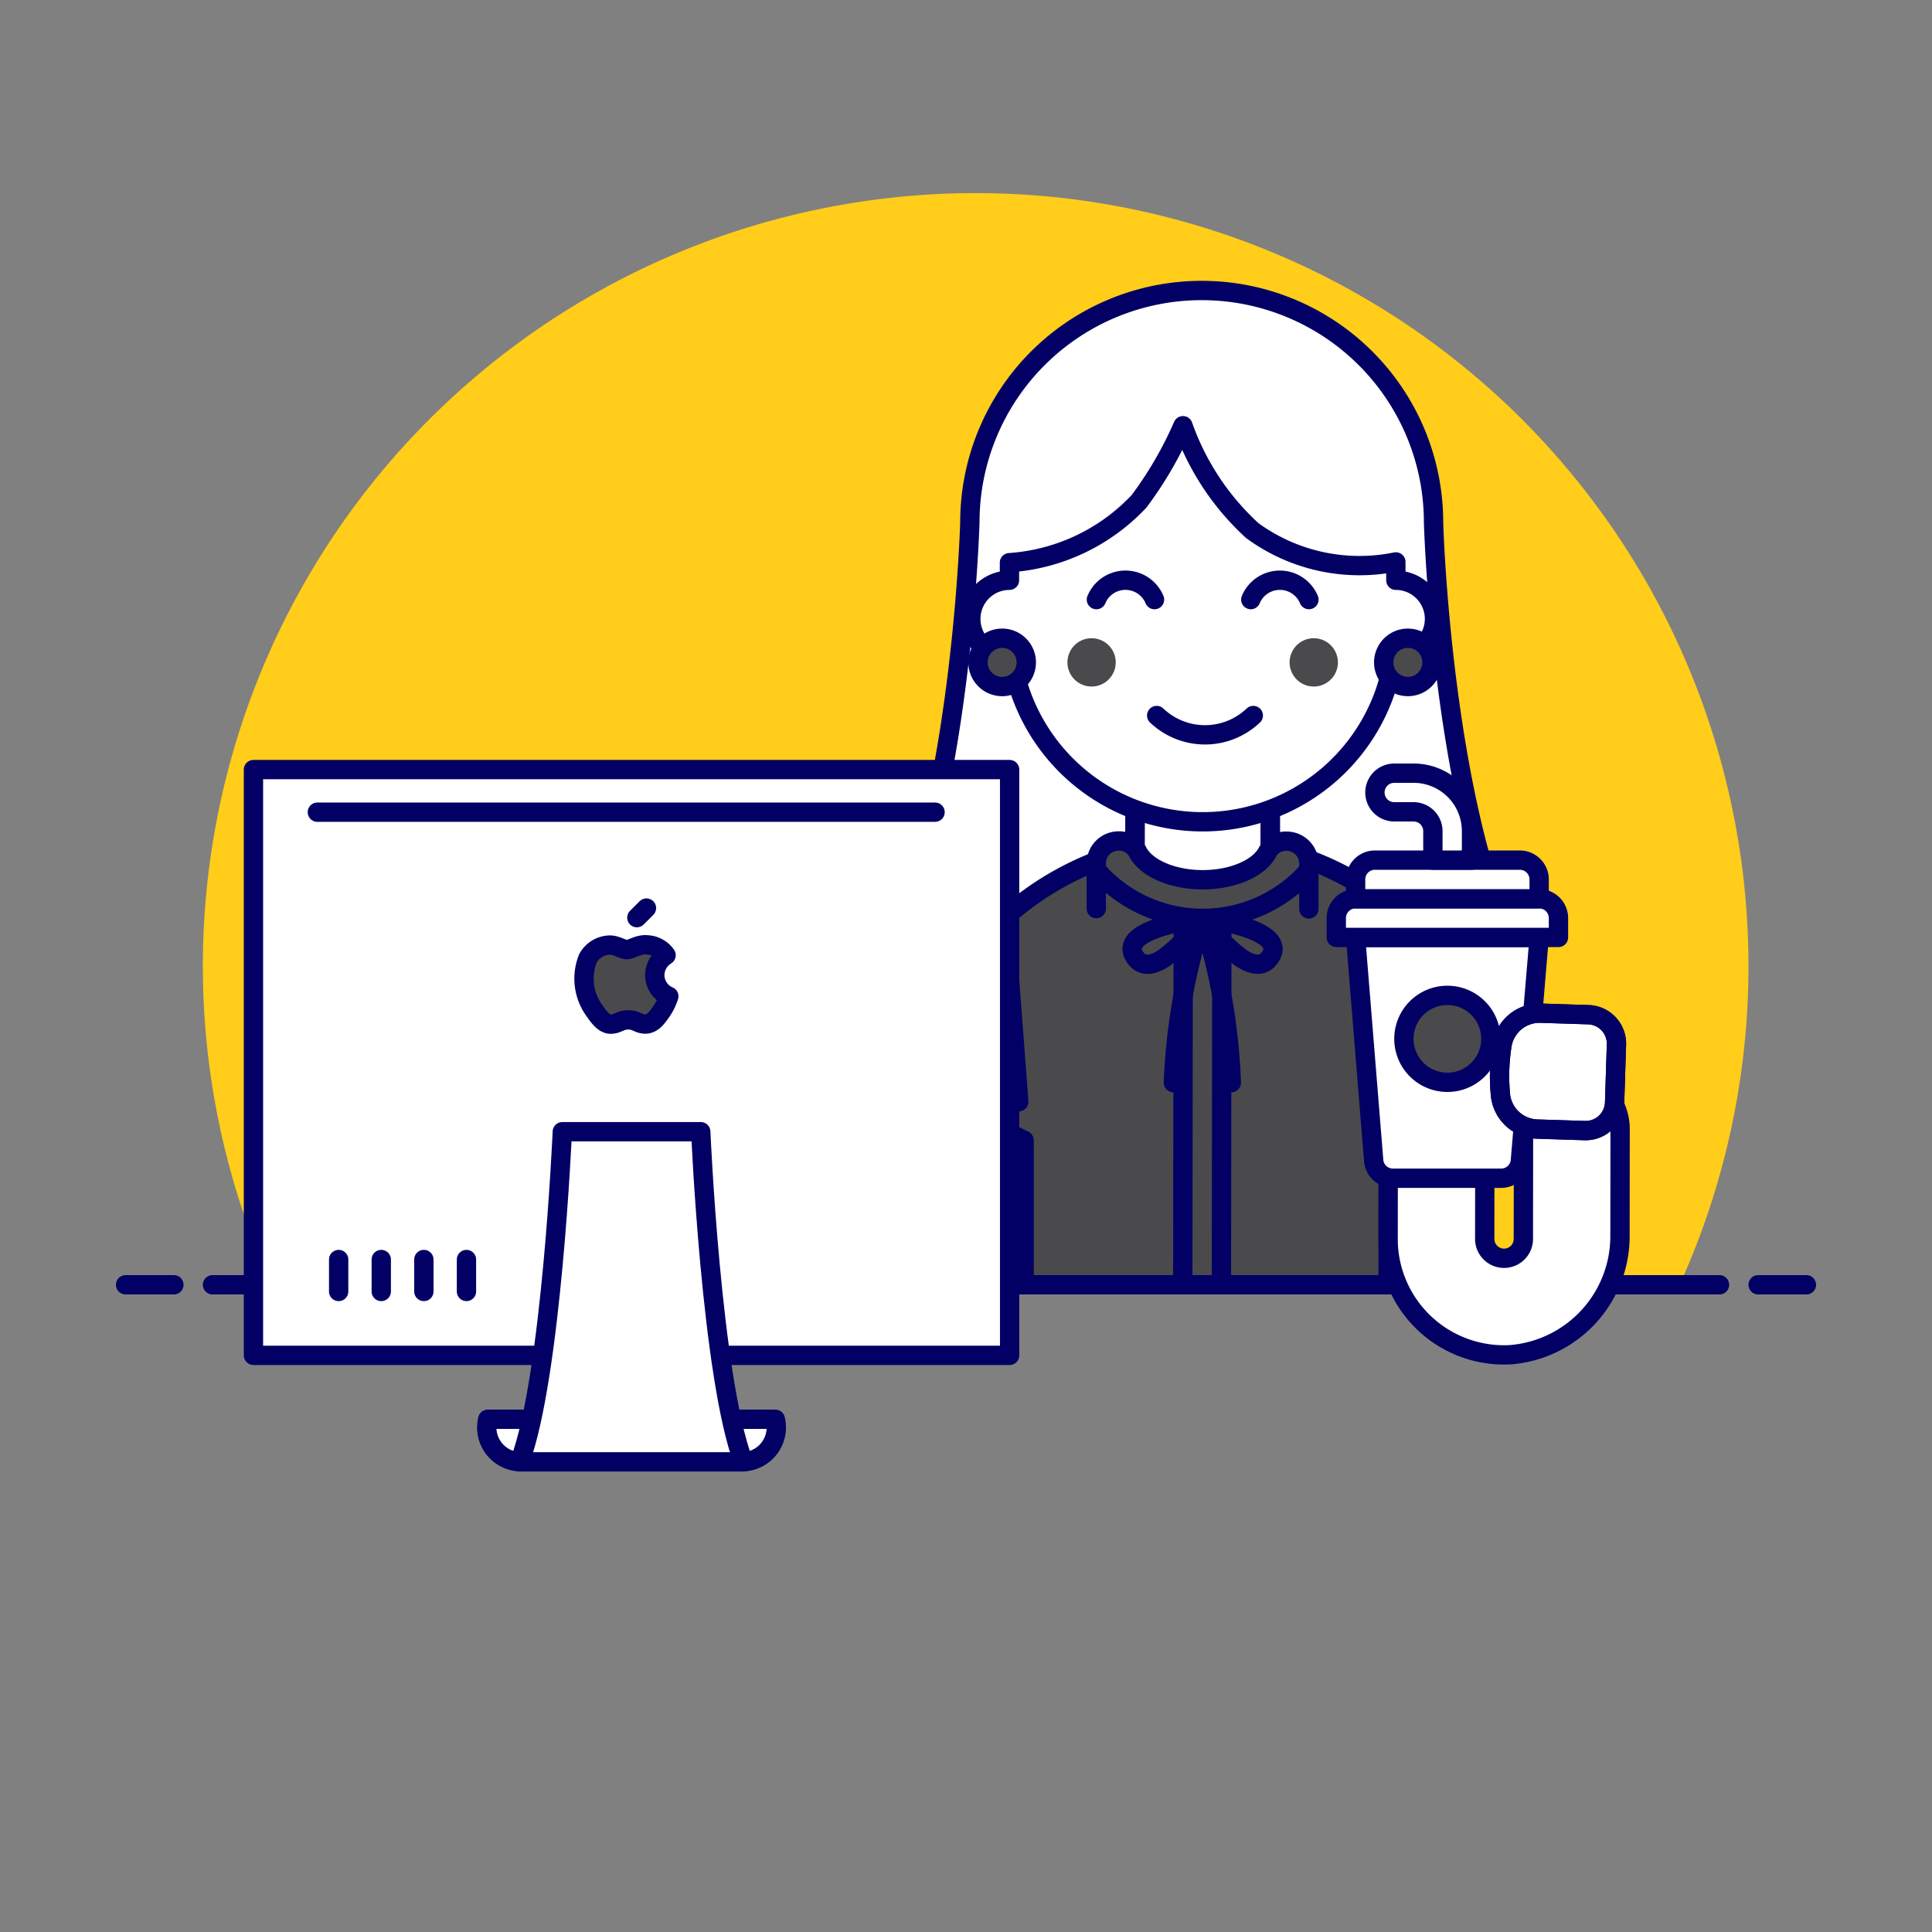 <svg viewBox="0 0 100 100" xmlns="http://www.w3.org/2000/svg" id="Boss-Sit-1-4--Streamline-Ux" height="100" width="100">
  <rect x="0" y="0" width="100" height="100" fill="#808080" stroke="none"/>
  <desc>
    Boss Sit 1 4 Streamline Illustration: https://streamlinehq.com
  </desc>
  <path d="M90.5 50a40 40 0 1 0 -76.436 16.5h72.872A39.844 39.844 0 0 0 90.5 50Z" fill="#ffcd1a" stroke-width="1"></path>
  <path d="m11 66.5 78 0" fill="none" stroke="#020064" stroke-linecap="round" stroke-linejoin="round" stroke-width="1"></path>
  <path d="m6.5 66.5 2.5 0" fill="none" stroke="#020064" stroke-linecap="round" stroke-linejoin="round" stroke-width="1"></path>
  <path d="m91 66.5 2.5 0" fill="none" stroke="#020064" stroke-linecap="round" stroke-linejoin="round" stroke-width="1"></path>
  <path d="M77.64 47.519c-3.085 -8.089 -3.44 -20.45 -3.44 -20.483a12 12 0 1 0 -24 0s-0.354 12.384 -3.443 20.484a2 2 0 0 0 2.581 2.559c4.165 -1.592 10 -6.009 12.611 -11.056 0.084 0 0.166 0.013 0.251 0.013s0.167 -0.012 0.252 -0.013c2.607 5.047 8.445 9.464 12.61 11.056a2 2 0 0 0 2.578 -2.56Z" fill="#ffffff" stroke-width="1"></path>
  <path d="M77.64 47.519c-3.085 -8.089 -3.44 -20.45 -3.44 -20.483a12 12 0 1 0 -24 0s-0.354 12.384 -3.443 20.484a2 2 0 0 0 2.581 2.559c4.165 -1.592 10 -6.009 12.611 -11.056 0.084 0 0.166 0.013 0.251 0.013s0.167 -0.012 0.252 -0.013c2.607 5.047 8.445 9.464 12.61 11.056a2 2 0 0 0 2.578 -2.56Z" fill="none" stroke="#020064" stroke-linejoin="round" stroke-width="1"></path>
  <path d="M77.479 55.673v0.01c-0.21 0.159 -0.41 0.309 -0.62 0.449 -0.15 0.11 -0.3 0.21 -0.451 0.309a34.2 34.2 0 0 1 -4.553 2.6l-0.009 7.459H53v-7.477a36.723 36.723 0 0 1 -5.761 -3.386c0.031 -0.17 0.07 -0.34 0.111 -0.51a15.567 15.567 0 0 1 9.532 -10.6 14.728 14.728 0 0 1 1.991 -0.587 0.025 0.025 0 0 1 0.04 -0.01 15.165 15.165 0 0 1 6.92 0.008 0.025 0.025 0 0 1 0.04 0.01 14.673 14.673 0 0 1 1.989 0.592 15.57 15.57 0 0 1 9.508 10.622c0.04 0.17 0.08 0.338 0.109 0.511Z" fill="#4a4a4c" stroke-width="1"></path>
  <path d="M63.244 47.466 63.221 66.5" fill="none" stroke="#020064" stroke-linecap="round" stroke-linejoin="round" stroke-width="1"></path>
  <path d="M61.244 47.464 61.221 66.5" fill="none" stroke="#020064" stroke-linecap="round" stroke-linejoin="round" stroke-width="1"></path>
  <path d="M77.479 55.673v0.01c-0.21 0.159 -0.41 0.309 -0.62 0.449 -0.15 0.11 -0.3 0.21 -0.451 0.309a34.2 34.2 0 0 1 -4.553 2.6l-0.009 7.459H53v-7.477a36.723 36.723 0 0 1 -5.761 -3.386c0.031 -0.17 0.07 -0.34 0.111 -0.51a15.567 15.567 0 0 1 9.532 -10.6 14.728 14.728 0 0 1 1.991 -0.587 0.025 0.025 0 0 1 0.04 -0.01 15.165 15.165 0 0 1 6.92 0.008 0.025 0.025 0 0 1 0.04 0.01 14.673 14.673 0 0 1 1.989 0.592 15.57 15.57 0 0 1 9.508 10.622c0.04 0.17 0.08 0.338 0.109 0.511Z" fill="none" stroke="#020064" stroke-linecap="round" stroke-linejoin="round" stroke-width="1"></path>
  <path d="m65.745 46.039 -3.5 -0.004 -3.5 -0.005 0.007 -5.5 7 0.009 -0.007 5.5z" fill="#ffffff" stroke="#020064" stroke-linecap="round" stroke-linejoin="round" stroke-width="1"></path>
  <path d="m65.745 46.039 -3.5 -0.004 -3.5 -0.005 0.007 -5.5 7 0.009 -0.007 5.5z" fill="none" stroke="#020064" stroke-linecap="round" stroke-linejoin="round" stroke-width="1"></path>
  <path d="m56.744 47.028 0 -2.346a1.155 1.155 0 0 1 1.156 -1.153h0a1.088 1.088 0 0 1 0.983 0.556c0.421 0.833 1.768 1.448 3.361 1.45s2.942 -0.61 3.365 -1.442a1.085 1.085 0 0 1 0.983 -0.553h0a1.153 1.153 0 0 1 1.155 1.16l0 2.346" fill="#4a4a4c" stroke="#020064" stroke-linecap="round" stroke-linejoin="round" stroke-width="1"></path>
  <path d="M83.856 58.455 83.85 63.9a6.158 6.158 0 0 1 -5.668 6.22 6 6 0 0 1 -5.826 -3.577 5.935 5.935 0 0 1 -0.507 -2.421l0.006 -5.08a26.931 26.931 0 0 0 4.969 -2.935l0.035 0.021 -0.01 8a1 1 0 1 0 2 0l0.01 -8.5 2.185 0a2.815 2.815 0 0 1 2.812 2.827Z" fill="#ffffff" stroke="#020064" stroke-linecap="round" stroke-linejoin="round" stroke-width="1"></path>
  <path d="M47.854 56.094 47.841 66.5H53v-7.477a45.124 45.124 0 0 1 -5.146 -2.929Z" fill="#ffffff" stroke="#020064" stroke-linecap="round" stroke-linejoin="round" stroke-width="1"></path>
  <path d="M56.747 45.028a7.3 7.3 0 0 0 11 0.013" fill="none" stroke="#020064" stroke-linecap="round" stroke-linejoin="round" stroke-width="1"></path>
  <path d="M62.244 47.535s-4.5 0.494 -3.5 2c0.365 0.548 0.93 0.43 1.5 0.06a9.622 9.622 0 0 0 2 -2.06Z" fill="none" stroke="#020064" stroke-linecap="round" stroke-linejoin="round" stroke-width="1"></path>
  <path d="M62.244 47.535s4.5 0.505 3.5 2c-0.365 0.547 -0.93 0.427 -1.5 0.055a9.612 9.612 0 0 1 -2 -2.055Z" fill="none" stroke="#020064" stroke-linecap="round" stroke-linejoin="round" stroke-width="1"></path>
  <path d="M63.734 56.036a31.726 31.726 0 0 0 -1.49 -8.5 31.67 31.67 0 0 0 -1.51 8.5" fill="none" stroke="#020064" stroke-linecap="round" stroke-linejoin="round" stroke-width="1"></path>
  <path d="m72.24 50.546 -0.508 6.5" fill="none" stroke="#020064" stroke-linecap="round" stroke-linejoin="round" stroke-width="1"></path>
  <path d="m75.861 56.808 -1.126 -2.259" fill="none" stroke="#020064" stroke-linecap="round" stroke-linejoin="round" stroke-width="1"></path>
  <path d="m52.24 50.523 0.492 6.5" fill="none" stroke="#020064" stroke-linecap="round" stroke-linejoin="round" stroke-width="1"></path>
  <path d="m48.675 56.634 1.06 -2.114" fill="none" stroke="#020064" stroke-linecap="round" stroke-linejoin="round" stroke-width="1"></path>
  <path d="M77.7 60.985h-5.6a1 1 0 0 1 -1 -0.931l-0.934 -11.534h9.5l-0.966 11.5a1 1 0 0 1 -1 0.965Z" fill="#ffffff" stroke-width="1"></path>
  <path d="M77.7 60.985h-5.6a1 1 0 0 1 -1 -0.931l-0.934 -11.534h9.5l-0.966 11.5a1 1 0 0 1 -1 0.965Z" fill="none" stroke="#020064" stroke-linecap="round" stroke-linejoin="round" stroke-width="1"></path>
  <path d="M80.666 48.52h-11.5v-1a1 1 0 0 1 1 -1h9.5a1 1 0 0 1 1 1Z" fill="#ffffff" stroke="#020064" stroke-linejoin="round" stroke-width="1"></path>
  <path d="M79.666 46.52h-9.5v-1a1 1 0 0 1 1 -1h7.5a1 1 0 0 1 1 1Z" fill="#ffffff" stroke="#020064" stroke-linejoin="round" stroke-width="1"></path>
  <path d="M76.166 43.02a3 3 0 0 0 -3 -3h-1a1 1 0 0 0 0 2h1a1 1 0 0 1 1 1v1.5h2Z" fill="#ffffff" stroke="#020064" stroke-linecap="round" stroke-linejoin="round" stroke-width="1"></path>
  <path d="M72.666 53.77a2.25 2.25 0 1 0 4.5 0 2.25 2.25 0 1 0 -4.5 0Z" fill="#4a4a4c" stroke="#020064" stroke-linecap="round" stroke-linejoin="round" stroke-width="1"></path>
  <path d="m79.586 58.441 2.438 0.078a1.5 1.5 0 0 0 1.548 -1.451l0.095 -3a1.5 1.5 0 0 0 -1.451 -1.547l-2.439 -0.078a1.974 1.974 0 0 0 -2.028 1.612 10.33 10.33 0 0 0 -0.083 2.646 1.972 1.972 0 0 0 1.92 1.74Z" fill="#ffffff" stroke="#020064" stroke-linecap="round" stroke-linejoin="round" stroke-width="1"></path>
  <path d="m79.586 58.441 2.438 0.078a1.5 1.5 0 0 0 1.548 -1.451l0.095 -3a1.5 1.5 0 0 0 -1.451 -1.547l-2.439 -0.078a1.974 1.974 0 0 0 -2.028 1.612 10.33 10.33 0 0 0 -0.083 2.646 1.972 1.972 0 0 0 1.92 1.74Z" fill="none" stroke="#020064" stroke-linecap="round" stroke-linejoin="round" stroke-width="1"></path>
  <path d="M74.249 32.035a2.005 2.005 0 0 1 -2 2c-0.039 0 -0.079 -0.011 -0.119 -0.011a9.99 9.99 0 0 1 -19.76 0c-0.04 0 -0.08 0.011 -0.121 0.011a2 2 0 0 1 0 -4v-0.911a10.135 10.135 0 0 0 6.711 -3.18 19.557 19.557 0 0 0 2.27 -3.909 13.372 13.372 0 0 0 3.59 5.43 9.4 9.4 0 0 0 7.429 1.62v0.95a2 2 0 0 1 2 2Z" fill="#ffffff" stroke="#020064" stroke-linecap="round" stroke-linejoin="round" stroke-width="1"></path>
  <path d="M67.75 31.035a1.63 1.63 0 0 0 -3.009 0" fill="none" stroke="#020064" stroke-linecap="round" stroke-linejoin="round" stroke-width="1"></path>
  <path d="M59.757 31.035a1.628 1.628 0 0 0 -3.007 0" fill="none" stroke="#020064" stroke-linecap="round" stroke-linejoin="round" stroke-width="1"></path>
  <path d="M55.25 34.285a1.25 1.25 0 1 0 2.5 0 1.25 1.25 0 1 0 -2.5 0Z" fill="#4a4a4c" stroke-width="1"></path>
  <path d="M66.75 34.285a1.25 1.25 0 1 0 2.5 0 1.25 1.25 0 1 0 -2.5 0Z" fill="#4a4a4c" stroke-width="1"></path>
  <path d="M59.87 37.035a3.626 3.626 0 0 0 5 0" fill="none" stroke="#020064" stroke-linecap="round" stroke-linejoin="round" stroke-width="1"></path>
  <path d="M50.621 34.285a1.25 1.25 0 1 0 2.5 0 1.25 1.25 0 1 0 -2.5 0Z" fill="#4a4a4c" stroke="#020064" stroke-linecap="round" stroke-linejoin="round" stroke-width="1"></path>
  <path d="M71.621 34.285a1.25 1.25 0 1 0 2.5 0 1.25 1.25 0 1 0 -2.5 0Z" fill="#4a4a4c" stroke="#020064" stroke-linecap="round" stroke-linejoin="round" stroke-width="1"></path>
  <path d="m13.119 39.834 39.139 0 0 30.319 -39.139 0Z" fill="#ffffff" stroke-width="1"></path>
  <path d="M40.13 73.461a1.775 1.775 0 0 1 -1.721 2.2H26.968a1.775 1.775 0 0 1 -1.722 -2.2Z" fill="#ffffff" stroke="#020064" stroke-linecap="round" stroke-linejoin="round" stroke-width="1"></path>
  <path d="m13.119 39.834 39.139 0 0 30.319 -39.139 0Z" fill="none" stroke="#020064" stroke-linecap="round" stroke-linejoin="round" stroke-width="1"></path>
  <path d="M38.476 75.666H26.9c1.654 -4.41 2.205 -17.089 2.205 -17.089h7.166s0.552 12.679 2.205 17.089Z" fill="#ffffff" stroke="#020064" stroke-linecap="round" stroke-linejoin="round" stroke-width="1"></path>
  <path d="m17.529 65.192 0 1.654" fill="none" stroke="#020064" stroke-linecap="round" stroke-linejoin="round" stroke-width="1"></path>
  <path d="m19.734 65.192 0 1.654" fill="none" stroke="#020064" stroke-linecap="round" stroke-linejoin="round" stroke-width="1"></path>
  <path d="m21.939 65.192 0 1.654" fill="none" stroke="#020064" stroke-linecap="round" stroke-linejoin="round" stroke-width="1"></path>
  <path d="m24.144 65.192 0 1.654" fill="none" stroke="#020064" stroke-linecap="round" stroke-linejoin="round" stroke-width="1"></path>
  <path d="M33.891 50.472a1.226 1.226 0 0 1 0.585 -1.031 1.266 1.266 0 0 0 -0.991 -0.536c-0.421 -0.043 -0.822 0.248 -1.037 0.248s-0.543 -0.242 -0.893 -0.236a1.326 1.326 0 0 0 -1.121 0.679 2.819 2.819 0 0 0 0.344 2.729c0.227 0.329 0.5 0.7 0.855 0.685s0.472 -0.222 0.887 -0.222 0.531 0.222 0.894 0.216 0.6 -0.336 0.828 -0.665a3.021 3.021 0 0 0 0.376 -0.771 1.2 1.2 0 0 1 -0.727 -1.096Z" fill="#4a4a4c" stroke="#020064" stroke-linejoin="round" stroke-width="1"></path>
  <path d="m32.964 47.498 0.497 -0.497" fill="none" stroke="#020064" stroke-linecap="round" stroke-linejoin="round" stroke-width="1"></path>
  <path d="m16.426 42.039 31.973 0" fill="none" stroke="#020064" stroke-linecap="round" stroke-linejoin="round" stroke-width="1"></path>
</svg>